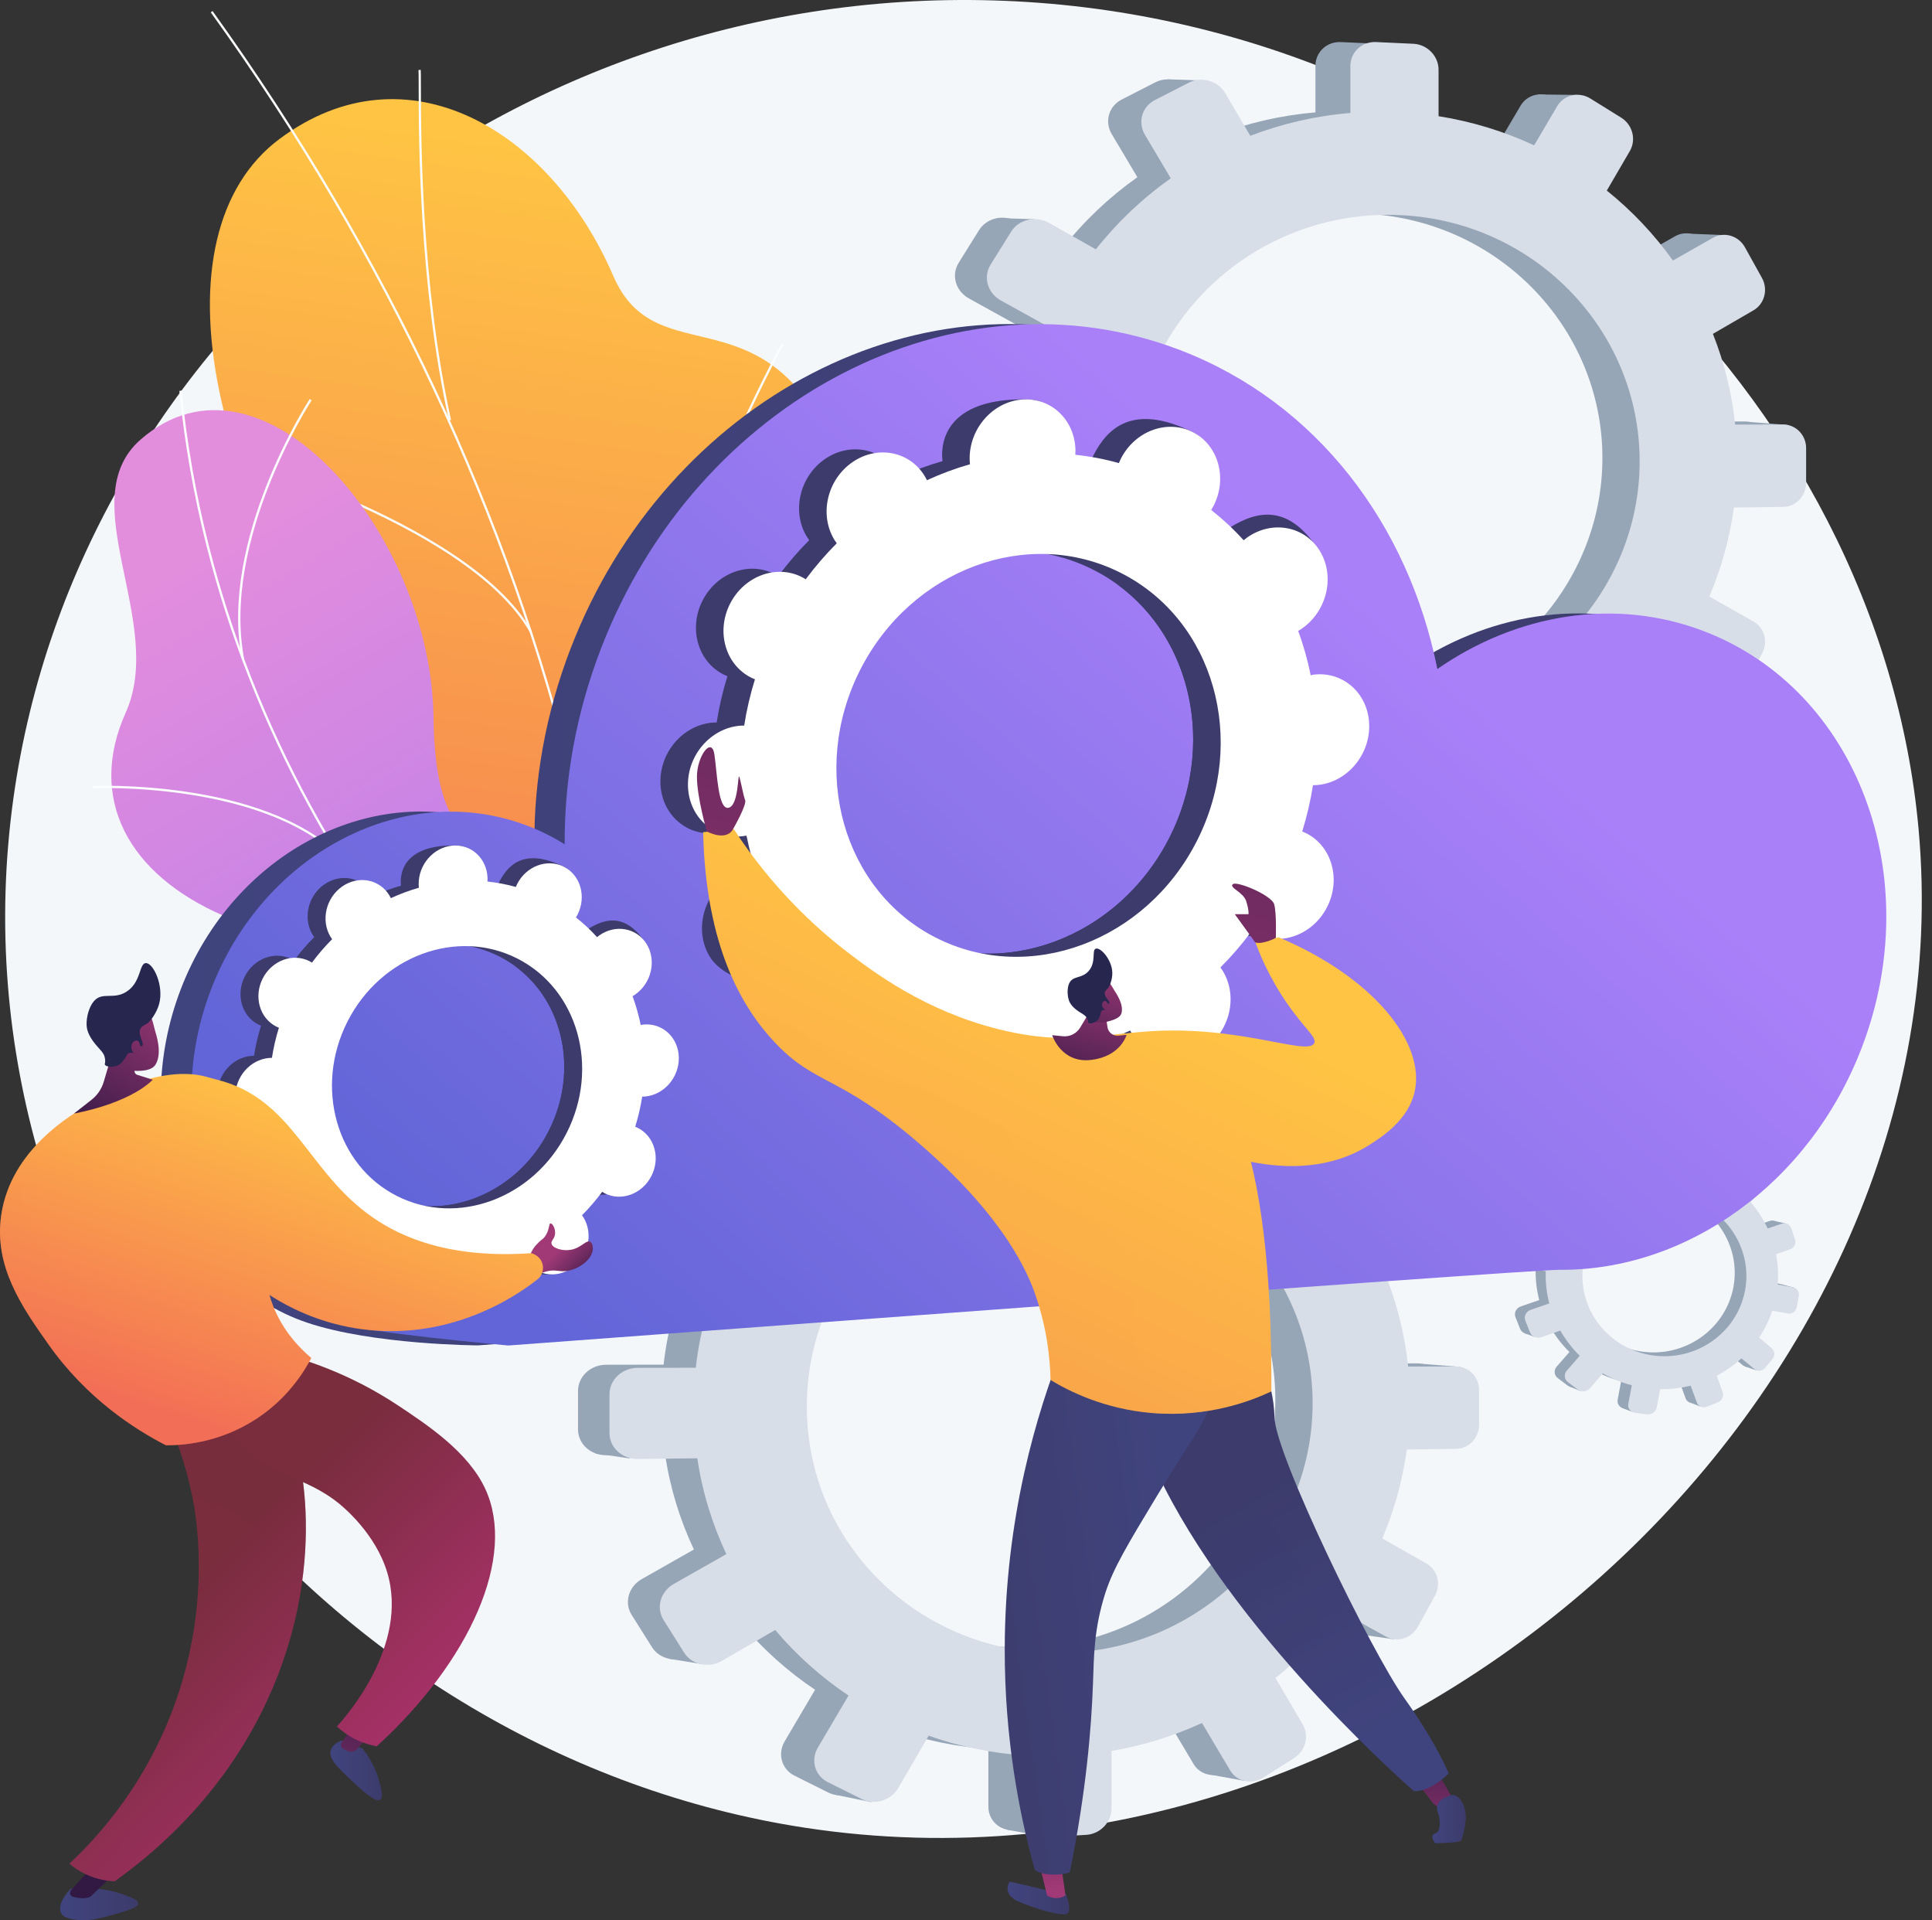 <svg width="161" height="160" viewBox="0 0 161 160" fill="none" xmlns="http://www.w3.org/2000/svg">
<rect x="0" y="0" width="161" height="160" fill="#333333" stroke="none"/>
<path d="M82.776 0.035C41.888 -1.156 6.471 28.102 1.12 66.492C-4.731 108.466 27.47 146.232 67.091 152.283C116.373 159.806 164.173 116.28 159.88 69.061C156.647 33.485 124.337 1.246 82.776 0.035Z" fill="#F4F7FA"/>
<path d="M41.639 95.575C40.881 97.372 39.469 99.87 37.964 102.745H70.027C65.13 93.691 58.724 84.365 63.714 66.687C66.056 58.391 73.297 43.354 68.179 34.768C62.346 24.985 54.439 30.72 51.1 22.975C45.883 10.87 33.89 3.661 23.278 11.589C12.804 19.413 16.454 41.932 35.01 64.46C46.491 82.127 45.596 86.189 41.639 95.575Z" fill="url(#paint0_linear_4874_8144)"/>
<path d="M54.54 100.889C54.168 96.732 53.61 92.83 53.015 88.697L52.818 87.319C52.409 85.346 52.061 83.391 51.724 81.501C50.962 77.232 50.243 73.198 48.894 69.001C48.843 68.753 48.807 68.508 48.768 68.249C48.629 67.327 48.485 66.373 47.818 65.538L47.8 65.502C42.348 43.062 32.174 21.37 17.563 1.03L17.715 0.922C32.336 21.275 42.518 42.981 47.978 65.439C48.667 66.31 48.819 67.325 48.953 68.222C48.991 68.478 49.028 68.719 49.076 68.954C50.426 73.152 51.147 77.192 51.909 81.468C52.247 83.358 52.595 85.311 53.003 87.287L53.201 88.669C53.795 92.803 54.354 96.709 54.725 100.871L54.54 100.889Z" fill="#FCFDFE"/>
<path d="M51.406 80.743C49.646 70.012 53.471 56.409 56.99 46.885C60.801 36.573 65.083 28.692 65.124 28.613L65.288 28.702C65.245 28.781 60.969 36.65 57.164 46.95C53.653 56.45 49.838 70.02 51.591 80.709L51.406 80.743Z" fill="#FCFDFE"/>
<path d="M37.407 35.025C34.905 23.742 34.893 11.321 34.889 7.239C34.889 6.459 34.887 5.942 34.87 5.845L35.053 5.811C35.073 5.92 35.075 6.329 35.075 7.239C35.079 11.315 35.093 23.722 37.589 34.986L37.407 35.025Z" fill="#FCFDFE"/>
<path d="M44.151 52.669C38.878 43.4 17.494 37.6 17.279 37.542L17.326 37.363C17.542 37.42 39.003 43.239 44.313 52.578L44.151 52.669Z" fill="#FCFDFE"/>
<path d="M36.127 59.786C36.299 74.517 43.404 69.663 49.956 71.117C57.517 82.056 58.23 92.207 46.941 100.972L34.362 99.09C29.694 98.873 24.218 97.447 24.528 91.233C24.878 84.203 26.54 79.74 18.606 76.288C10.672 72.837 7.265 66.537 10.476 59.373C13.857 51.834 5.926 41.67 11.722 36.619C21.821 27.815 35.948 44.446 36.127 59.786Z" fill="url(#paint1_linear_4874_8144)"/>
<path d="M39.249 86.146C33.997 80.4 29.447 74.016 25.725 67.169C21.971 60.264 19.11 52.979 17.22 45.521C16.136 41.243 15.371 36.885 14.947 32.567L15.136 32.549C15.561 36.858 16.323 41.206 17.405 45.473C19.291 52.918 22.147 60.187 25.893 67.079C29.607 73.911 34.149 80.283 39.39 86.018L39.249 86.146Z" fill="#FCFDFE"/>
<path d="M25.711 94.238L25.624 94.068C27.96 92.878 30.717 91.95 33.815 91.31C35.292 91.004 36.759 90.802 38.175 90.711L38.187 90.901C36.779 90.992 35.322 91.193 33.853 91.495C30.772 92.133 28.031 93.055 25.711 94.238Z" fill="#FCFDFE"/>
<path d="M28.175 71.373C21.681 65.09 7.852 65.664 7.713 65.672L7.704 65.483C7.844 65.477 21.752 64.896 28.306 71.237L28.175 71.373Z" fill="#FCFDFE"/>
<path d="M20.164 54.974C18.219 44.95 25.733 33.364 25.808 33.25L25.968 33.355C25.893 33.469 18.422 44.99 20.352 54.938L20.164 54.974Z" fill="#FCFDFE"/>
<path d="M118.141 113.593L114.176 113.599C113.903 110.978 113.273 108.464 112.335 106.103L115.688 104.158C116.604 103.626 116.918 102.428 116.389 101.478L114.979 98.944C114.448 97.989 113.267 97.637 112.341 98.162L109.03 100.042C107.489 97.882 105.649 95.935 103.566 94.26L105.471 90.988C106.018 90.05 105.694 88.814 104.744 88.226L102.209 86.654C101.251 86.059 100.021 86.34 99.464 87.284L97.555 90.522C95.102 89.379 92.452 88.555 89.656 88.113V84.272C89.656 83.139 88.724 82.179 87.57 82.126L84.484 81.986C83.317 81.932 82.367 82.817 82.367 83.962V87.845C79.486 88.085 76.708 88.733 74.095 89.734L72.035 86.225C71.429 85.195 70.085 84.794 69.03 85.335L66.208 86.782C65.14 87.329 64.775 88.619 65.393 89.655L67.527 93.245C65.191 94.896 63.102 96.875 61.333 99.116L57.472 96.932C56.378 96.312 54.972 96.634 54.336 97.653L52.638 100.372C51.998 101.397 52.377 102.728 53.485 103.342L57.48 105.554C56.372 108.105 55.624 110.84 55.298 113.699L50.505 113.707C49.216 113.709 48.167 114.687 48.167 115.891V119.092C48.167 120.297 49.216 121.259 50.505 121.243L55.424 121.182C55.839 123.974 56.66 126.634 57.825 129.1L53.483 131.565C52.375 132.192 51.996 133.529 52.636 134.546L54.334 137.242C54.97 138.251 56.376 138.553 57.47 137.917L61.862 135.37C63.617 137.445 65.657 139.27 67.922 140.786L65.391 145.081C64.772 146.128 65.14 147.412 66.206 147.945L69.028 149.353C70.082 149.88 71.427 149.459 72.034 148.421L74.545 144.106C77.025 144.981 79.65 145.536 82.365 145.727V150.535C82.365 151.681 83.315 152.552 84.482 152.483L87.569 152.299C88.722 152.23 89.654 151.256 89.654 150.123V145.366C92.29 144.915 94.798 144.126 97.132 143.053L99.462 146.973C100.019 147.909 101.249 148.174 102.207 147.566L104.742 145.956C105.69 145.354 106.014 144.114 105.469 143.184L103.208 139.331C105.232 137.73 107.035 135.875 108.567 133.826L112.339 135.913C113.265 136.426 114.446 136.057 114.977 135.093L116.387 132.54C116.915 131.582 116.603 130.388 115.686 129.87L112.039 127.807C113.026 125.488 113.717 123.022 114.067 120.451L118.139 120.4C119.189 120.386 120.037 119.499 120.037 118.419V115.544C120.038 114.466 119.189 113.591 118.141 113.593ZM86.032 137.26C74.296 137.696 64.476 128.587 64.476 116.902C64.476 105.218 74.296 95.984 86.032 96.271C97.369 96.547 106.279 105.66 106.279 116.636C106.281 127.611 97.369 136.839 86.032 137.26Z" fill="#97A6B7"/>
<path d="M72.902 85.186L70.076 85.087L69.103 87.621L72.902 85.186Z" fill="#97A6B7"/>
<path d="M100.911 86.355L104.168 86.387V88.79L100.911 86.355Z" fill="#97A6B7"/>
<path d="M113.322 97.942L116.571 98.075L115.759 99.893L113.322 97.942Z" fill="#97A6B7"/>
<path d="M118.421 113.626L121.699 113.886L120.629 115.478L118.421 113.626Z" fill="#97A6B7"/>
<path d="M112.967 136.125L116.148 136.579L116.537 133.983L112.967 136.125Z" fill="#97A6B7"/>
<path d="M100.791 147.848L103.648 148.367L103.875 146.256L100.791 147.848Z" fill="#97A6B7"/>
<path d="M86.506 152.912L83.941 152.456L86.149 149.178L86.506 152.912Z" fill="#97A6B7"/>
<path d="M72.61 150.152L69.622 149.536L71.929 146.743L72.61 150.152Z" fill="#97A6B7"/>
<path d="M55.825 96.645L58.941 96.744L57.707 99.017L55.825 96.645Z" fill="#97A6B7"/>
<path d="M49.622 121.094L52.48 121.517L52.253 119.179L49.622 121.094Z" fill="#97A6B7"/>
<path d="M55.76 138.205L58.552 138.659L58.779 136.809L55.76 138.205Z" fill="#97A6B7"/>
<path d="M121.344 113.851L117.345 113.857C117.07 111.217 116.435 108.681 115.489 106.3L118.869 104.339C119.794 103.804 120.109 102.595 119.576 101.637L118.156 99.082C117.621 98.118 116.431 97.765 115.497 98.294L112.157 100.19C110.603 98.012 108.749 96.049 106.648 94.361L108.569 91.063C109.12 90.117 108.794 88.871 107.837 88.279L105.281 86.693C104.316 86.093 103.076 86.377 102.515 87.329L100.59 90.593C98.117 89.442 95.444 88.61 92.626 88.164V84.292C92.626 83.15 91.686 82.181 90.522 82.127L87.41 81.985C86.234 81.932 85.276 82.824 85.276 83.978V87.891C82.371 88.134 79.569 88.786 76.936 89.797L74.859 86.258C74.249 85.218 72.892 84.815 71.828 85.362L68.983 86.821C67.906 87.372 67.537 88.671 68.159 89.718L70.311 93.338C67.956 95.002 65.851 96.997 64.065 99.256L60.171 97.054C59.068 96.43 57.652 96.754 57.01 97.781L55.298 100.522C54.652 101.556 55.035 102.897 56.153 103.515L60.181 105.745C59.063 108.318 58.309 111.075 57.981 113.958L53.149 113.965C51.848 113.967 50.791 114.953 50.791 116.167V119.394C50.791 120.608 51.85 121.578 53.149 121.562L58.11 121.501C58.528 124.317 59.356 126.997 60.531 129.485L56.153 131.969C55.037 132.603 54.652 133.949 55.298 134.974L57.01 137.692C57.652 138.71 59.068 139.013 60.171 138.373L64.601 135.806C66.37 137.899 68.428 139.737 70.712 141.268L68.159 145.598C67.537 146.655 67.906 147.948 68.983 148.483L71.828 149.903C72.892 150.434 74.247 150.012 74.859 148.963L77.391 144.615C79.891 145.498 82.537 146.056 85.276 146.25V151.098C85.276 152.253 86.234 153.132 87.41 153.061L90.522 152.875C91.686 152.806 92.626 151.823 92.626 150.681V145.887C95.284 145.432 97.811 144.637 100.165 143.556L102.515 147.508C103.076 148.452 104.316 148.718 105.281 148.104L107.837 146.483C108.792 145.877 109.12 144.627 108.569 143.687L106.289 139.802C108.33 138.187 110.147 136.319 111.693 134.252L115.497 136.357C116.431 136.874 117.619 136.503 118.156 135.531L119.576 132.956C120.109 131.991 119.794 130.788 118.869 130.265L115.19 128.183C116.186 125.847 116.883 123.359 117.236 120.768L121.342 120.717C122.4 120.703 123.255 119.811 123.255 118.721V115.822C123.259 114.73 122.402 113.849 121.344 113.851ZM88.97 137.709C77.138 138.148 67.237 128.967 67.237 117.186C67.237 105.407 77.138 96.098 88.97 96.387C100.4 96.665 109.385 105.853 109.385 116.918C109.387 127.982 100.402 137.285 88.97 137.709Z" fill="#D8DEE8"/>
<path d="M145.394 35.113L141.428 35.119C141.156 32.498 140.526 29.985 139.588 27.623L142.941 25.678C143.857 25.146 144.171 23.948 143.642 22.998L142.232 20.465C141.701 19.509 140.52 19.157 139.594 19.683L136.282 21.562C134.742 19.402 132.902 17.455 130.818 15.78L132.724 12.508C133.271 11.57 132.947 10.334 131.997 9.746L129.462 8.174C128.504 7.58 127.274 7.86 126.717 8.804L124.807 12.042C122.355 10.899 119.705 10.075 116.909 9.633V5.792C116.909 4.659 115.977 3.699 114.823 3.646L111.737 3.506C110.57 3.452 109.62 4.337 109.62 5.482V9.365C106.739 9.606 103.96 10.253 101.348 11.254L99.288 7.745C98.682 6.715 97.337 6.314 96.283 6.855L93.461 8.302C92.393 8.849 92.027 10.139 92.645 11.175L94.78 14.765C92.444 16.416 90.355 18.395 88.585 20.636L84.725 18.452C83.631 17.832 82.225 18.154 81.589 19.173L79.891 21.892C79.251 22.917 79.63 24.248 80.738 24.862L84.733 27.074C83.625 29.625 82.877 32.36 82.551 35.219L77.758 35.227C76.469 35.229 75.42 36.207 75.42 37.411V40.612C75.42 41.817 76.469 42.779 77.758 42.763L82.677 42.702C83.092 45.494 83.913 48.154 85.078 50.62L80.736 53.085C79.628 53.712 79.249 55.049 79.889 56.066L81.587 58.762C82.223 59.771 83.629 60.073 84.723 59.437L89.115 56.89C90.87 58.965 92.91 60.79 95.175 62.306L92.644 66.601C92.025 67.648 92.393 68.931 93.459 69.465L96.281 70.873C97.335 71.4 98.68 70.979 99.286 69.941L101.798 65.626C104.278 66.501 106.903 67.056 109.618 67.247V72.055C109.618 73.201 110.568 74.072 111.735 74.003L114.821 73.819C115.975 73.75 116.907 72.776 116.907 71.643V66.886C119.543 66.436 122.051 65.646 124.385 64.573L126.715 68.493C127.272 69.429 128.502 69.694 129.46 69.086L131.995 67.476C132.943 66.874 133.267 65.634 132.722 64.704L130.461 60.851C132.485 59.25 134.288 57.395 135.82 55.346L139.592 57.433C140.518 57.946 141.699 57.577 142.23 56.613L143.64 54.06C144.169 53.102 143.855 51.908 142.939 51.39L139.292 49.327C140.279 47.008 140.97 44.542 141.32 41.971L145.392 41.92C146.442 41.906 147.289 41.019 147.289 39.939V37.064C147.291 35.986 146.442 35.111 145.394 35.113ZM113.287 58.78C101.551 59.216 91.731 50.107 91.731 38.422C91.731 26.738 101.551 17.504 113.287 17.791C124.624 18.067 133.534 27.18 133.534 38.156C133.534 49.131 124.622 58.359 113.287 58.78Z" fill="#97A6B7"/>
<path d="M100.155 6.706L97.331 6.608L96.356 9.141L100.155 6.706Z" fill="#97A6B7"/>
<path d="M128.164 7.873L131.421 7.907V10.31L128.164 7.873Z" fill="#97A6B7"/>
<path d="M140.577 19.463L143.824 19.595L143.012 21.412L140.577 19.463Z" fill="#97A6B7"/>
<path d="M145.674 35.146L148.954 35.406L147.882 36.996L145.674 35.146Z" fill="#97A6B7"/>
<path d="M140.22 57.645L143.401 58.1L143.79 55.503L140.22 57.645Z" fill="#97A6B7"/>
<path d="M128.044 69.367L130.901 69.887L131.128 67.776L128.044 69.367Z" fill="#97A6B7"/>
<path d="M113.759 74.43L111.194 73.976L113.401 70.698L113.759 74.43Z" fill="#97A6B7"/>
<path d="M99.863 71.672L96.875 71.056L99.182 68.264L99.863 71.672Z" fill="#97A6B7"/>
<path d="M83.078 18.165L86.194 18.264L84.96 20.537L83.078 18.165Z" fill="#97A6B7"/>
<path d="M76.876 42.614L79.733 43.037L79.506 40.699L76.876 42.614Z" fill="#97A6B7"/>
<path d="M83.013 59.723L85.805 60.179L86.032 58.327L83.013 59.723Z" fill="#97A6B7"/>
<path d="M148.597 35.368L144.598 35.374C144.321 32.734 143.687 30.198 142.742 27.817L146.122 25.856C147.046 25.321 147.362 24.113 146.829 23.155L145.409 20.599C144.874 19.636 143.684 19.282 142.749 19.812L139.41 21.707C137.856 19.529 136.002 17.566 133.901 15.878L135.822 12.58C136.373 11.634 136.047 10.388 135.09 9.796L132.534 8.21C131.569 7.61 130.329 7.894 129.768 8.846L127.844 12.11C125.372 10.959 122.698 10.128 119.88 9.681V5.811C119.88 4.67 118.941 3.7 117.777 3.647L114.665 3.504C113.488 3.451 112.531 4.344 112.531 5.497V9.411C109.626 9.654 106.824 10.305 104.191 11.316L102.114 7.778C101.504 6.737 100.147 6.334 99.083 6.881L96.237 8.341C95.161 8.891 94.792 10.191 95.414 11.237L97.566 14.857C95.21 16.522 93.106 18.516 91.32 20.775L87.426 18.573C86.322 17.949 84.906 18.273 84.265 19.3L82.553 22.041C81.907 23.076 82.29 24.417 83.408 25.035L87.436 27.264C86.318 29.837 85.564 32.594 85.236 35.477L80.404 35.485C79.103 35.487 78.046 36.472 78.046 37.687V40.913C78.046 42.128 79.105 43.097 80.404 43.081L85.365 43.02C85.783 45.836 86.611 48.516 87.786 51.004L83.408 53.488C82.292 54.122 81.909 55.469 82.553 56.494L84.265 59.211C84.906 60.23 86.322 60.532 87.426 59.892L91.856 57.325C93.625 59.418 95.683 61.257 97.967 62.787L95.414 67.118C94.792 68.174 95.161 69.467 96.237 70.003L99.083 71.422C100.147 71.954 101.502 71.531 102.114 70.482L104.646 66.134C107.146 67.017 109.792 67.576 112.531 67.769V72.617C112.531 73.772 113.488 74.651 114.665 74.58L117.777 74.394C118.941 74.325 119.88 73.342 119.88 72.2V67.406C122.538 66.952 125.068 66.156 127.42 65.076L129.77 69.027C130.331 69.971 131.571 70.238 132.536 69.623L135.092 68.002C136.047 67.396 136.375 66.146 135.824 65.206L133.543 61.32C135.585 59.705 137.402 57.836 138.948 55.769L142.751 57.874C143.686 58.391 144.874 58.02 145.411 57.048L146.831 54.474C147.364 53.508 147.048 52.305 146.124 51.782L142.445 49.701C143.441 47.365 144.138 44.877 144.491 42.286L148.597 42.234C149.655 42.221 150.51 41.328 150.51 40.238V37.339C150.512 36.249 149.657 35.368 148.597 35.368ZM116.223 59.229C104.391 59.667 94.49 50.487 94.49 38.706C94.49 26.926 104.391 17.618 116.223 17.906C127.653 18.184 136.638 27.373 136.638 38.437C136.638 49.501 127.655 58.804 116.223 59.229Z" fill="#D8DEE8"/>
<path d="M148.409 106.985L147.145 106.75C147.214 105.899 147.165 105.062 147.007 104.252L148.192 103.833C148.516 103.719 148.687 103.356 148.575 103.022L148.277 102.131C148.164 101.796 147.811 101.612 147.483 101.724L146.316 102.125C145.955 101.345 145.485 100.615 144.922 99.957L145.723 99.029C145.955 98.762 145.925 98.35 145.658 98.105L144.945 97.453C144.675 97.206 144.268 97.222 144.033 97.491L143.231 98.409C142.519 97.897 141.723 97.477 140.86 97.169L141.089 95.947C141.156 95.585 140.917 95.224 140.554 95.139L139.578 94.91C139.209 94.823 138.853 95.048 138.786 95.413L138.553 96.65C137.621 96.553 136.697 96.594 135.806 96.756L135.36 95.514C135.23 95.149 134.825 94.941 134.456 95.05L133.47 95.342C133.097 95.453 132.904 95.842 133.038 96.209L133.504 97.481C132.661 97.868 131.877 98.371 131.18 98.98L130.08 98.053C129.768 97.791 129.302 97.809 129.037 98.095L128.334 98.859C128.07 99.147 128.111 99.594 128.427 99.856L129.566 100.8C129.061 101.547 128.66 102.372 128.384 103.265L126.857 102.98C126.446 102.903 126.053 103.152 125.982 103.535L125.791 104.554C125.72 104.937 125.996 105.307 126.407 105.38L127.977 105.654C127.941 106.568 128.044 107.465 128.269 108.32L126.739 108.845C126.348 108.98 126.148 109.382 126.29 109.744L126.67 110.703C126.812 111.063 127.24 111.243 127.627 111.106L129.179 110.557C129.614 111.323 130.155 112.026 130.787 112.645L129.724 113.861C129.466 114.157 129.505 114.588 129.813 114.821L130.629 115.437C130.933 115.668 131.387 115.615 131.642 115.32L132.7 114.096C133.437 114.523 134.241 114.856 135.094 115.079L134.805 116.612C134.736 116.977 134.987 117.311 135.364 117.358L136.357 117.485C136.729 117.532 137.084 117.277 137.151 116.916L137.436 115.401C138.303 115.415 139.148 115.314 139.955 115.111L140.463 116.499C140.583 116.831 140.96 116.989 141.302 116.853L142.207 116.491C142.544 116.357 142.722 115.98 142.603 115.652L142.114 114.289C142.854 113.9 143.539 113.419 144.15 112.856L145.226 113.746C145.49 113.966 145.887 113.918 146.114 113.644L146.717 112.915C146.942 112.643 146.914 112.242 146.654 112.023L145.615 111.148C146.069 110.468 146.436 109.724 146.701 108.926L148 109.153C148.336 109.213 148.658 108.98 148.723 108.636L148.895 107.72C148.962 107.376 148.745 107.046 148.409 106.985ZM136.768 112.603C133.004 112.04 130.421 108.553 131.121 104.831C131.82 101.108 135.498 98.757 139.219 99.548C142.813 100.315 145.105 103.751 144.45 107.246C143.794 110.741 140.404 113.146 136.768 112.603Z" fill="#97A6B7"/>
<path d="M135.7 95.231L134.805 95.032L134.345 95.78L135.7 95.231Z" fill="#97A6B7"/>
<path d="M144.55 97.279L145.587 97.484L145.443 98.249L144.55 97.279Z" fill="#97A6B7"/>
<path d="M147.811 101.712L148.838 101.947L148.47 102.478L147.811 101.712Z" fill="#97A6B7"/>
<path d="M148.498 107.012L149.527 107.291L149.09 107.733L148.498 107.012Z" fill="#97A6B7"/>
<path d="M145.415 113.853L146.401 114.187L146.681 113.383L145.415 113.853Z" fill="#97A6B7"/>
<path d="M140.836 116.857L141.715 117.194L141.914 116.535L140.836 116.857Z" fill="#97A6B7"/>
<path d="M135.982 117.616L135.194 117.318L136.093 116.406L135.982 117.616Z" fill="#97A6B7"/>
<path d="M131.723 115.907L130.809 115.531L131.709 114.779L131.723 115.907Z" fill="#97A6B7"/>
<path d="M129.576 97.862L130.562 98.079L130.034 98.729L129.576 97.862Z" fill="#97A6B7"/>
<path d="M126.138 105.276L127.023 105.583L127.09 104.824L126.138 105.276Z" fill="#97A6B7"/>
<path d="M127.07 111.092L127.931 111.404L128.115 110.83L127.07 111.092Z" fill="#97A6B7"/>
<path d="M149.414 107.257L148.14 107.02C148.212 106.163 148.16 105.318 148.002 104.503L149.197 104.08C149.523 103.965 149.696 103.598 149.584 103.262L149.284 102.364C149.171 102.024 148.814 101.841 148.484 101.953L147.307 102.358C146.942 101.572 146.47 100.836 145.901 100.172L146.711 99.236C146.944 98.968 146.914 98.551 146.644 98.306L145.925 97.648C145.652 97.4 145.242 97.415 145.005 97.686L144.197 98.61C143.478 98.095 142.676 97.67 141.806 97.36L142.037 96.128C142.106 95.764 141.863 95.399 141.496 95.312L140.512 95.081C140.141 94.994 139.782 95.222 139.712 95.589L139.477 96.835C138.537 96.738 137.605 96.779 136.707 96.943L136.257 95.692C136.124 95.324 135.718 95.115 135.344 95.224L134.351 95.518C133.976 95.628 133.78 96.021 133.915 96.391L134.385 97.672C133.536 98.061 132.746 98.571 132.041 99.185L130.933 98.251C130.619 97.986 130.149 98.004 129.882 98.292L129.173 99.062C128.907 99.353 128.948 99.803 129.266 100.067L130.415 101.017C129.906 101.77 129.501 102.603 129.225 103.501L127.684 103.215C127.27 103.138 126.875 103.389 126.802 103.776L126.608 104.805C126.535 105.192 126.814 105.563 127.23 105.636L128.814 105.913C128.778 106.835 128.883 107.737 129.108 108.6L127.566 109.129C127.173 109.264 126.97 109.67 127.114 110.036L127.497 111.003C127.641 111.367 128.073 111.548 128.463 111.41L130.026 110.857C130.465 111.629 131.01 112.338 131.646 112.962L130.573 114.188C130.313 114.487 130.352 114.921 130.662 115.156L131.484 115.778C131.792 116.011 132.248 115.958 132.505 115.66L133.571 114.425C134.316 114.856 135.123 115.192 135.984 115.417L135.694 116.961C135.625 117.328 135.878 117.666 136.257 117.713L137.26 117.84C137.635 117.887 137.992 117.63 138.062 117.267L138.348 115.741C139.223 115.754 140.074 115.654 140.889 115.448L141.401 116.846C141.523 117.18 141.902 117.34 142.246 117.202L143.156 116.839C143.498 116.702 143.676 116.323 143.557 115.991L143.063 114.617C143.81 114.224 144.501 113.738 145.117 113.172L146.203 114.07C146.47 114.291 146.871 114.244 147.1 113.965L147.706 113.231C147.933 112.954 147.905 112.553 147.641 112.33L146.594 111.448C147.05 110.762 147.422 110.012 147.688 109.208L148.999 109.437C149.337 109.497 149.663 109.264 149.728 108.916L149.902 107.994C149.973 107.652 149.752 107.32 149.414 107.257ZM137.676 112.921C133.881 112.354 131.276 108.837 131.981 105.085C132.686 101.333 136.397 98.962 140.147 99.759C143.77 100.531 146.083 103.995 145.421 107.52C144.762 111.045 141.343 113.47 137.676 112.921Z" fill="#D8DEE8"/>
<path d="M139.479 52.584C132.007 49.719 123.836 51.162 117.252 55.73C114.847 43.704 107.203 33.526 95.823 29.162C77.174 22.01 55.551 33.173 47.527 54.095C45.46 59.486 44.5 64.999 44.53 70.337C43.568 69.734 42.541 69.217 41.449 68.798C31.26 64.89 19.445 70.99 15.063 82.422C10.679 93.853 15.235 106.705 25.575 110.194C31.098 112.058 39.834 112.094 39.834 112.094C39.834 112.094 124.825 105.765 127.447 105.786C137.917 105.873 148.235 98.711 152.617 87.289C158.093 73.002 152.212 57.465 139.479 52.584Z" fill="url(#paint2_linear_4874_8144)"/>
<path d="M142.007 52.594C134.535 49.729 126.363 51.172 119.78 55.74C117.375 43.714 109.73 33.536 98.35 29.172C79.701 22.02 58.078 33.183 50.055 54.105C47.987 59.496 47.028 65.009 47.055 70.347C46.094 69.744 45.067 69.227 43.975 68.808C33.785 64.9 21.971 71 17.589 82.432C13.205 93.863 17.911 106.298 28.1 110.204C30.257 111.031 42.36 112.104 42.36 112.104C42.36 112.104 127.351 105.775 129.973 105.796C140.443 105.883 150.761 98.721 155.143 87.299C160.621 73.013 154.738 57.475 142.007 52.594Z" fill="url(#paint3_linear_4874_8144)"/>
<path d="M102.31 77.531C104.444 78.615 107.126 77.619 108.299 75.309C109.472 72.999 108.694 70.246 106.559 69.164C106.449 69.109 106.336 69.061 106.223 69.016C106.62 67.736 106.919 66.448 107.12 65.159C107.242 65.159 107.365 65.157 107.489 65.145C109.924 64.928 111.857 62.691 111.806 60.147C111.755 57.604 109.74 55.718 107.306 55.935C107.179 55.947 107.053 55.967 106.928 55.989C106.674 54.729 106.326 53.496 105.886 52.306C105.998 52.241 106.109 52.173 106.218 52.096C108.301 50.637 108.966 47.756 107.704 45.663C106.443 43.57 103.731 43.054 101.648 44.514C101.541 44.589 101.441 44.669 101.342 44.751C100.519 43.84 99.616 42.999 98.641 42.229C98.71 42.116 98.777 42.002 98.838 41.883C100.011 39.573 101.545 37.047 99.393 35.999C94.417 33.57 92.282 35.649 91.109 37.959C91.048 38.08 90.996 38.2 90.945 38.323C89.749 37.989 88.534 37.758 87.316 37.63C87.324 37.501 87.329 37.373 87.328 37.243C87.276 34.699 88.031 33.323 85.588 33.276C80.258 33.173 78.459 35.485 78.51 38.029C78.513 38.161 78.524 38.291 78.538 38.422C77.316 38.769 76.117 39.215 74.95 39.752C74.895 39.64 74.838 39.525 74.77 39.417C73.509 37.324 70.797 36.808 68.714 38.268C66.631 39.727 65.965 42.608 67.227 44.701C67.292 44.808 67.363 44.908 67.434 45.007C66.512 45.929 65.647 46.932 64.85 48.007C64.747 47.942 64.642 47.878 64.532 47.823C62.397 46.739 59.715 47.734 58.542 50.045C57.369 52.355 58.147 55.108 60.282 56.19C60.393 56.245 60.505 56.293 60.618 56.338C60.221 57.618 59.923 58.905 59.721 60.195C59.599 60.195 59.476 60.197 59.352 60.209C56.917 60.426 54.984 62.663 55.035 65.206C55.087 67.75 57.101 69.636 59.536 69.418C59.662 69.407 59.788 69.387 59.913 69.365C60.167 70.625 60.515 71.857 60.955 73.048C60.843 73.113 60.732 73.18 60.624 73.257C58.54 74.717 57.875 77.598 59.137 79.691C60.398 81.784 64.575 82.758 66.658 81.298C66.765 81.223 65.4 80.684 65.499 80.603C66.323 81.513 67.225 82.355 68.201 83.125C68.131 83.237 68.064 83.352 68.003 83.471C66.83 85.781 67.608 88.534 69.743 89.616C71.877 90.7 74.559 89.705 75.732 87.394C75.793 87.274 75.845 87.153 75.896 87.031C77.093 87.365 78.307 87.596 79.525 87.724C79.518 87.852 79.512 87.981 79.514 88.111C79.565 90.654 81.579 92.54 84.014 92.323C86.449 92.106 88.382 89.868 88.331 87.325C88.329 87.193 88.317 87.062 88.303 86.934C89.525 86.587 90.724 86.14 91.891 85.603C91.946 85.716 92.004 85.83 92.071 85.939C93.333 88.032 96.044 88.547 98.127 87.088C100.21 85.629 100.876 82.748 99.614 80.654C99.549 80.548 99.478 80.447 99.407 80.349C100.329 79.426 101.194 78.423 101.992 77.349C102.094 77.41 102.199 77.473 102.31 77.531ZM75.704 77.868C67.956 73.935 65.128 63.943 69.387 55.552C73.647 47.162 83.382 43.55 91.131 47.483C98.879 51.417 101.707 61.409 97.448 69.8C93.188 78.19 83.453 81.802 75.704 77.868Z" fill="url(#paint4_linear_4874_8144)"/>
<path d="M107.487 65.143C109.922 64.926 111.855 62.689 111.804 60.145C111.753 57.602 109.739 55.716 107.304 55.933C107.177 55.945 107.051 55.965 106.927 55.986C106.672 54.727 106.324 53.494 105.884 52.304C105.996 52.238 106.107 52.171 106.216 52.094C108.299 50.635 110.876 47.108 109.407 45.155C106.617 41.449 103.731 43.052 101.648 44.511C101.542 44.587 101.441 44.667 101.342 44.748C100.519 43.838 99.616 42.997 98.641 42.227C98.71 42.114 98.777 42 98.838 41.881C99.476 40.623 99.533 39.237 99.111 38.058C97.098 41.599 95.114 45.155 93.165 48.731C99.346 53.261 101.314 62.187 97.45 69.797C94.176 76.247 87.667 79.868 81.311 79.414C81.026 80.149 80.748 80.889 80.446 81.616C79.622 83.593 78.686 85.528 77.748 87.459C78.337 87.57 78.929 87.659 79.524 87.72C79.516 87.848 79.51 87.977 79.512 88.107C79.563 90.65 81.107 92.811 85.519 92.576C87.96 92.445 88.38 89.862 88.329 87.321C88.327 87.189 88.315 87.058 88.301 86.93C89.523 86.582 90.722 86.136 91.889 85.599C91.945 85.712 92.002 85.826 92.069 85.935C93.331 88.028 97.707 88.918 99.79 87.459C101.873 86 100.874 82.744 99.612 80.65C99.547 80.544 99.476 80.443 99.405 80.344C100.327 79.422 101.192 78.419 101.99 77.345C102.092 77.41 102.197 77.473 102.308 77.528C104.442 78.613 107.124 77.617 108.297 75.307C109.47 72.996 108.692 70.244 106.557 69.162C106.447 69.106 106.334 69.059 106.222 69.013C106.618 67.734 106.917 66.446 107.118 65.157C107.239 65.157 107.363 65.155 107.487 65.143Z" fill="url(#paint5_linear_4874_8144)"/>
<path d="M104.604 77.791C106.739 78.875 109.421 77.88 110.594 75.569C111.767 73.259 110.988 70.506 108.854 69.424C108.743 69.369 108.631 69.321 108.518 69.276C108.915 67.996 109.213 66.709 109.415 65.419C109.537 65.419 109.66 65.417 109.784 65.406C112.219 65.188 114.152 62.951 114.101 60.408C114.049 57.864 112.035 55.978 109.6 56.196C109.474 56.207 109.348 56.227 109.223 56.249C108.968 54.989 108.621 53.757 108.18 52.566C108.293 52.501 108.404 52.434 108.512 52.357C110.596 50.897 111.261 48.016 109.999 45.923C108.737 43.83 106.026 43.315 103.943 44.774C103.836 44.849 103.735 44.93 103.637 45.011C102.813 44.1 101.911 43.259 100.935 42.489C101.004 42.377 101.072 42.262 101.133 42.144C102.306 39.833 101.528 37.08 99.393 35.998C97.258 34.914 94.577 35.909 93.404 38.22C93.343 38.34 93.291 38.461 93.24 38.583C92.043 38.249 90.829 38.018 89.61 37.89C89.618 37.762 89.624 37.633 89.622 37.503C89.571 34.96 87.557 33.074 85.122 33.291C82.687 33.508 80.754 35.745 80.805 38.289C80.807 38.421 80.819 38.552 80.833 38.68C79.611 39.028 78.412 39.474 77.245 40.011C77.189 39.898 77.132 39.784 77.065 39.675C75.803 37.582 73.092 37.067 71.009 38.526C68.925 39.985 68.26 42.866 69.522 44.959C69.587 45.066 69.658 45.167 69.729 45.266C68.807 46.188 67.942 47.191 67.144 48.265C67.041 48.2 66.937 48.137 66.826 48.081C64.692 46.997 62.01 47.993 60.837 50.303C59.664 52.613 60.442 55.366 62.577 56.448C62.687 56.504 62.8 56.551 62.912 56.596C62.516 57.876 62.217 59.163 62.016 60.453C61.894 60.453 61.771 60.455 61.647 60.467C59.212 60.684 57.279 62.921 57.33 65.465C57.381 68.008 59.395 69.894 61.83 69.677C61.957 69.665 62.083 69.645 62.207 69.624C62.462 70.883 62.81 72.116 63.25 73.306C63.138 73.371 63.027 73.439 62.918 73.516C60.835 74.975 60.169 77.856 61.431 79.949C62.693 82.042 65.404 82.558 67.488 81.099C67.594 81.023 67.695 80.942 67.794 80.862C68.617 81.772 69.52 82.613 70.495 83.383C70.426 83.496 70.359 83.61 70.298 83.729C69.125 86.039 69.903 88.792 72.037 89.874C74.172 90.958 76.854 89.963 78.027 87.653C78.088 87.532 78.139 87.412 78.191 87.289C79.387 87.623 80.602 87.854 81.82 87.982C81.812 88.111 81.806 88.239 81.808 88.369C81.86 90.913 83.874 92.799 86.309 92.581C88.743 92.364 90.677 90.127 90.625 87.583C90.623 87.451 90.612 87.321 90.598 87.192C91.82 86.845 93.019 86.399 94.186 85.862C94.241 85.974 94.298 86.089 94.365 86.197C95.627 88.29 98.339 88.806 100.422 87.347C102.505 85.887 103.171 83.006 101.909 80.913C101.844 80.806 101.773 80.706 101.701 80.607C102.624 79.685 103.489 78.681 104.286 77.607C104.389 77.67 104.494 77.736 104.604 77.791ZM77.999 78.129C70.25 74.195 67.423 64.203 71.682 55.812C75.942 47.422 85.677 43.81 93.425 47.744C101.174 51.677 104.002 61.669 99.743 70.06C95.483 78.45 85.748 82.062 77.999 78.129Z" fill="white"/>
<path d="M48.896 99.252C50.286 99.957 52.032 99.309 52.794 97.805C53.558 96.3 53.051 94.509 51.66 93.804C51.589 93.766 51.514 93.737 51.441 93.707C51.7 92.874 51.894 92.036 52.024 91.197C52.103 91.197 52.184 91.195 52.265 91.189C53.85 91.047 55.108 89.592 55.075 87.935C55.041 86.28 53.73 85.052 52.144 85.192C52.061 85.2 51.98 85.212 51.899 85.228C51.733 84.408 51.506 83.606 51.22 82.83C51.293 82.787 51.366 82.743 51.437 82.694C52.794 81.744 53.226 79.868 52.405 78.506C51.584 77.143 49.818 76.808 48.462 77.757C48.392 77.807 48.327 77.858 48.262 77.911C47.727 77.319 47.138 76.77 46.502 76.27C46.548 76.197 46.591 76.122 46.631 76.045C47.395 74.541 48.392 72.898 46.992 72.214C43.754 70.633 42.364 71.987 41.599 73.492C41.56 73.569 41.526 73.65 41.493 73.729C40.713 73.512 39.923 73.362 39.129 73.279C39.135 73.196 39.137 73.111 39.137 73.026C39.103 71.371 39.595 70.475 38.003 70.443C34.534 70.376 33.363 71.883 33.396 73.537C33.398 73.624 33.406 73.709 33.414 73.792C32.618 74.019 31.838 74.309 31.078 74.659C31.043 74.586 31.005 74.511 30.962 74.44C30.14 73.077 28.375 72.742 27.018 73.692C25.662 74.641 25.229 76.517 26.051 77.88C26.092 77.949 26.139 78.014 26.185 78.079C25.584 78.68 25.022 79.331 24.502 80.032C24.435 79.991 24.366 79.949 24.295 79.912C22.905 79.207 21.159 79.855 20.397 81.359C19.633 82.864 20.14 84.655 21.53 85.36C21.602 85.397 21.677 85.427 21.75 85.457C21.491 86.29 21.297 87.127 21.167 87.967C21.088 87.967 21.007 87.969 20.926 87.975C19.34 88.117 18.083 89.572 18.116 91.229C18.15 92.884 19.461 94.112 21.047 93.97C21.13 93.962 21.211 93.95 21.291 93.934C21.457 94.754 21.684 95.555 21.971 96.331C21.898 96.375 21.825 96.418 21.754 96.468C20.397 97.418 19.965 99.293 20.786 100.656C21.608 102.019 24.327 102.652 25.683 101.703C25.752 101.653 24.864 101.304 24.929 101.25C25.464 101.843 26.052 102.392 26.688 102.891C26.643 102.964 26.599 103.039 26.56 103.117C25.796 104.621 26.303 106.412 27.694 107.117C29.084 107.822 30.829 107.175 31.592 105.67C31.631 105.593 31.665 105.512 31.698 105.433C32.478 105.65 33.268 105.8 34.062 105.883C34.056 105.966 34.054 106.051 34.054 106.136C34.088 107.791 35.399 109.019 36.984 108.877C38.57 108.735 39.828 107.279 39.794 105.622C39.792 105.536 39.785 105.451 39.777 105.368C40.572 105.141 41.352 104.85 42.113 104.501C42.148 104.574 42.186 104.649 42.229 104.72C43.051 106.083 44.816 106.418 46.173 105.468C47.529 104.519 47.962 102.643 47.14 101.28C47.099 101.211 47.051 101.146 47.006 101.081C47.606 100.48 48.169 99.829 48.689 99.128C48.756 99.175 48.823 99.216 48.896 99.252ZM31.574 99.473C26.528 96.912 24.688 90.407 27.46 84.945C30.233 79.483 36.572 77.131 41.615 79.693C46.66 82.254 48.501 88.758 45.728 94.221C42.958 99.683 36.619 102.034 31.574 99.473Z" fill="url(#paint6_linear_4874_8144)"/>
<path d="M52.267 91.189C53.852 91.047 55.11 89.591 55.077 87.934C55.043 86.28 53.732 85.051 52.146 85.192C52.063 85.2 51.982 85.211 51.901 85.227C51.736 84.406 51.508 83.606 51.222 82.83C51.295 82.786 51.368 82.743 51.439 82.694C52.796 81.744 54.472 79.447 53.517 78.175C51.7 75.762 49.822 76.807 48.465 77.757C48.396 77.806 48.331 77.858 48.266 77.911C47.731 77.319 47.142 76.769 46.507 76.27C46.552 76.197 46.595 76.122 46.635 76.045C47.051 75.225 47.087 74.323 46.813 73.557C45.503 75.863 44.21 78.177 42.942 80.506C46.967 83.454 48.248 89.265 45.732 94.22C43.602 98.418 39.364 100.776 35.225 100.48C35.041 100.958 34.86 101.439 34.662 101.913C34.125 103.199 33.517 104.459 32.907 105.719C33.29 105.792 33.675 105.847 34.062 105.888C34.056 105.971 34.054 106.056 34.054 106.141C34.088 107.796 35.093 109.204 37.966 109.052C39.556 108.967 39.828 107.287 39.794 105.63C39.792 105.543 39.785 105.458 39.777 105.375C40.572 105.148 41.352 104.858 42.113 104.508C42.148 104.581 42.186 104.656 42.229 104.727C43.051 106.09 45.9 106.67 47.257 105.719C48.614 104.769 47.962 102.648 47.14 101.285C47.099 101.216 47.051 101.151 47.006 101.086C47.606 100.486 48.169 99.834 48.689 99.133C48.756 99.174 48.825 99.216 48.896 99.253C50.286 99.958 52.032 99.311 52.794 97.806C53.558 96.301 53.051 94.51 51.66 93.805C51.589 93.768 51.514 93.738 51.441 93.709C51.7 92.875 51.894 92.038 52.024 91.199C52.105 91.197 52.184 91.195 52.267 91.189Z" fill="url(#paint7_linear_4874_8144)"/>
<path d="M50.389 99.421C51.779 100.126 53.525 99.479 54.287 97.974C55.051 96.469 54.544 94.678 53.153 93.973C53.082 93.938 53.007 93.906 52.934 93.876C53.193 93.043 53.386 92.206 53.517 91.367C53.596 91.367 53.676 91.365 53.758 91.359C55.343 91.217 56.601 89.761 56.568 88.105C56.534 86.45 55.223 85.221 53.637 85.362C53.554 85.37 53.473 85.381 53.392 85.397C53.226 84.578 52.999 83.776 52.713 83C52.786 82.956 52.859 82.913 52.93 82.864C54.287 81.914 54.719 80.038 53.898 78.675C53.076 77.313 51.311 76.977 49.954 77.927C49.885 77.976 49.82 78.028 49.755 78.081C49.22 77.488 48.631 76.939 47.995 76.44C48.041 76.367 48.084 76.292 48.124 76.215C48.888 74.71 48.38 72.919 46.99 72.214C45.6 71.509 43.854 72.157 43.092 73.662C43.053 73.739 43.019 73.82 42.986 73.898C42.206 73.681 41.416 73.531 40.622 73.448C40.628 73.365 40.63 73.28 40.63 73.195C40.596 71.541 39.285 70.312 37.699 70.455C36.114 70.597 34.856 72.052 34.889 73.709C34.891 73.796 34.899 73.881 34.907 73.964C34.111 74.191 33.331 74.481 32.571 74.831C32.535 74.757 32.498 74.682 32.454 74.611C31.633 73.249 29.868 72.913 28.511 73.863C27.154 74.813 26.722 76.689 27.543 78.051C27.585 78.12 27.632 78.186 27.678 78.251C27.077 78.851 26.515 79.503 25.995 80.204C25.928 80.162 25.859 80.121 25.788 80.083C24.398 79.378 22.652 80.026 21.89 81.531C21.126 83.035 21.633 84.826 23.023 85.531C23.094 85.569 23.169 85.599 23.242 85.628C22.984 86.462 22.79 87.299 22.66 88.138C22.581 88.138 22.5 88.14 22.419 88.146C20.833 88.288 19.575 89.743 19.609 91.4C19.643 93.055 20.954 94.283 22.539 94.141C22.622 94.133 22.703 94.121 22.784 94.106C22.95 94.925 23.177 95.727 23.464 96.503C23.391 96.546 23.317 96.59 23.246 96.639C21.89 97.589 21.457 99.465 22.279 100.827C23.1 102.19 24.866 102.526 26.222 101.576C26.291 101.526 26.357 101.475 26.422 101.422C26.957 102.014 27.545 102.563 28.181 103.063C28.136 103.136 28.092 103.211 28.053 103.288C27.289 104.793 27.796 106.584 29.186 107.289C30.576 107.994 32.322 107.346 33.084 105.841C33.124 105.764 33.157 105.683 33.191 105.604C33.971 105.821 34.761 105.972 35.555 106.054C35.549 106.137 35.547 106.222 35.547 106.307C35.58 107.962 36.892 109.19 38.477 109.048C40.063 108.906 41.321 107.451 41.287 105.794C41.285 105.707 41.277 105.622 41.27 105.539C42.065 105.312 42.845 105.022 43.606 104.672C43.641 104.745 43.679 104.82 43.722 104.891C44.544 106.254 46.309 106.59 47.666 105.64C49.022 104.69 49.455 102.814 48.633 101.451C48.592 101.382 48.544 101.317 48.499 101.252C49.099 100.652 49.662 100 50.181 99.299C50.248 99.344 50.318 99.386 50.389 99.421ZM33.069 99.643C28.023 97.081 26.183 90.577 28.955 85.115C31.728 79.653 38.066 77.301 43.11 79.862C48.155 82.423 49.996 88.928 47.223 94.39C44.451 99.852 38.114 102.204 33.069 99.643Z" fill="white"/>
<path d="M88.84 157.824L86.79 157.386C86.79 157.386 84.294 156.779 84.17 156.789C84.046 156.799 83.524 157.842 84.838 158.412C86.151 158.985 88.244 159.631 88.838 159.477C89.435 159.325 88.84 157.824 88.84 157.824Z" fill="url(#paint8_linear_4874_8144)"/>
<path d="M86.472 154.702L87.254 157.926C87.254 157.926 87.948 158.42 88.793 157.926L88.327 154.715L86.472 154.702Z" fill="url(#paint9_linear_4874_8144)"/>
<path d="M119.843 147.762L121.393 150.42L121.162 150.539C120.536 150.861 119.768 150.691 119.338 150.132L117.831 148.179L119.843 147.762Z" fill="url(#paint10_linear_4874_8144)"/>
<path d="M104.683 112.479C104.683 112.479 106.139 114.99 106.206 118.087C106.275 121.183 114.233 137.561 117.037 141.499C119.841 145.436 120.718 147.762 120.718 147.762C120.718 147.762 119.215 149.307 117.831 149.232C117.831 149.232 103.751 137.089 97.033 123.922L91.787 112.479H104.683Z" fill="url(#paint11_linear_4874_8144)"/>
<g opacity="0.3">
<path opacity="0.3" d="M111.004 138.458C109.213 135.887 110.495 135.251 108.779 131.374C106.526 126.286 103.666 125.908 102.572 122.2C102.065 120.482 102.397 116.44 104.14 112.48H91.788L97.035 123.924C103.753 137.091 117.833 149.234 117.833 149.234C118.279 149.257 118.735 149.113 119.152 148.908C118.686 148.031 118.585 146.483 117.75 144.8C116.014 141.299 113.378 141.862 111.004 138.458Z" fill="url(#paint12_linear_4874_8144)"/>
</g>
<path d="M88.562 112.255C86.391 117.745 83.749 126.461 83.728 137.368C83.714 144.836 84.934 151.125 86.228 155.786C86.867 156.329 88.66 156.242 89.152 155.989C90.513 149.293 90.945 144.018 91.079 140.343C91.164 137.986 91.149 135.697 92.132 132.662C92.782 130.661 93.99 128.643 96.382 124.688C99.634 119.307 100.453 118.689 101.156 116.08C101.524 114.72 102.284 111.24 102.284 111.24L88.562 112.255Z" fill="url(#paint13_linear_4874_8144)"/>
<path d="M89.922 87.64C90.288 86.471 92.559 86.224 94.812 86.003C102.953 85.201 108.97 88.069 109.519 86.913C109.717 86.495 109.016 85.944 107.9 84.485C106.16 82.21 105.179 80.034 104.614 78.511C105.26 78.373 105.906 78.233 106.553 78.094C114.478 81.436 118.8 86.9 117.886 90.962C117.357 93.311 115.187 94.704 114.158 95.363C107.795 99.443 99.539 95.424 97.365 94.366C94.004 92.729 89.336 89.518 89.922 87.64Z" fill="url(#paint14_linear_4874_8144)"/>
<path d="M58.594 69.335C59.445 69.25 60.298 69.163 61.149 69.078C64.419 74.086 68.041 77.343 70.543 79.27C72.843 81.041 77.085 84.209 83.165 85.741C90.85 87.678 93.775 85.05 97.556 86.55C101.891 88.27 106.075 94.907 105.943 115.926C104.32 116.69 100.706 118.124 96.002 117.729C91.996 117.393 89.053 115.889 87.549 114.978C87.511 113.296 87.28 110.723 86.263 107.818C85.726 106.282 83.858 101.481 76.479 95.166C69.847 89.493 67.958 90.46 64.541 86.821C61.836 83.938 58.819 78.853 58.594 69.335Z" fill="url(#paint15_linear_4874_8144)"/>
<path d="M61.105 69.051C61.105 69.051 62.249 67.052 62.095 66.665C61.939 66.278 61.741 65.098 61.607 64.718C61.475 64.339 61.571 67.132 60.705 67.303C59.838 67.475 59.761 64.406 59.535 62.866C59.312 61.326 58.078 63 58.078 64.718C58.078 66.434 58.902 69.272 58.902 69.272C58.902 69.272 60.521 70.165 61.105 69.051Z" fill="url(#paint16_linear_4874_8144)"/>
<path d="M104.602 78.518L102.9 76.168H104.041C104.041 76.168 104.093 75.854 103.852 75.09C103.611 74.325 102.41 73.968 102.732 73.67C103.054 73.372 105.967 74.584 106.18 75.338C106.393 76.093 106.318 78.148 106.318 78.148C106.318 78.148 105.195 78.727 104.602 78.518Z" fill="url(#paint17_linear_4874_8144)"/>
<path d="M90.017 85.611L90.7 84.471L92.102 84.299L92.29 85.577C92.355 86.019 92.758 86.333 93.202 86.288L93.884 86.219C93.884 86.219 93.404 88.026 90.912 88.312C88.418 88.598 87.683 86.25 87.683 86.25L88.572 86.337C89.154 86.397 89.715 86.112 90.017 85.611Z" fill="url(#paint18_linear_4874_8144)"/>
<path d="M92.138 85.162C92.266 85.091 93.317 84.965 93.461 84.4C93.656 83.634 92.969 82.702 92.882 82.552C92.523 81.924 92.432 81.839 92.266 81.732L92.035 81.596C92.035 81.596 92.021 81.59 92.007 81.586C91.859 81.537 91.36 81.533 91.259 81.556C90.937 81.633 90.621 82.958 90.763 84.82C90.752 84.892 90.74 84.965 90.73 85.036C90.698 85.225 92.146 85.227 92.138 85.162Z" fill="url(#paint19_linear_4874_8144)"/>
<path d="M92.693 81.051C92.705 81.628 92.446 82.252 92.31 82.354C92.292 82.368 92.193 82.449 92.106 82.587C92.094 82.605 92.085 82.629 92.075 82.657C91.956 83.024 92.545 83.439 92.436 83.604C92.357 83.725 91.96 83.575 91.917 83.677C91.875 83.774 92.207 83.966 92.16 84.082C92.124 84.169 91.921 84.094 91.796 84.23C91.735 84.297 91.755 84.351 91.692 84.554C91.656 84.669 91.607 84.797 91.567 84.866C91.376 85.21 90.813 85.346 90.7 85.214C90.669 85.176 90.694 85.145 90.661 85.018C90.661 85.018 90.629 84.902 90.544 84.767C90.424 84.576 90.138 84.444 89.847 84.244C89.312 83.877 89.16 83.555 89.115 83.448C89.099 83.409 89.089 83.381 89.081 83.359C88.935 82.937 88.919 82.311 89.103 81.922C89.409 81.27 90.139 81.561 90.716 80.909C91.382 80.157 90.953 79.159 91.32 79.041C91.727 78.909 92.673 79.983 92.693 81.051Z" fill="#26264F"/>
<path d="M92.225 83.472C92.079 83.28 91.834 83.47 91.838 83.721C91.842 83.972 92.093 84.228 92.328 84.173C92.564 84.118 92.422 83.729 92.225 83.472Z" fill="url(#paint20_linear_4874_8144)"/>
<path opacity="0.3" d="M96.093 115.249C93.1 112.725 96.291 105.97 91.911 102.026C90.049 100.35 88.858 101.017 86.581 98.788C83.73 95.996 84.581 93.952 82.332 91.906C79.656 89.473 77.44 91.444 72.482 89.611C68.108 87.996 65.474 84.854 62.903 81.786C61.903 80.593 60.695 78.984 59.512 76.944C60.655 81.78 62.673 84.827 64.545 86.821C67.962 90.46 69.853 89.493 76.483 95.166C83.862 101.481 85.73 106.282 86.267 107.818C87.284 110.725 87.513 113.296 87.553 114.978C89.057 115.889 92 117.393 96.006 117.729C100.71 118.122 104.324 116.69 105.947 115.926C105.951 115.308 105.951 114.704 105.947 114.108C100.062 116.783 97.404 116.355 96.093 115.249Z" fill="url(#paint21_linear_4874_8144)"/>
<path d="M120.688 149.656C120.688 149.656 121.389 149.172 121.93 150.331C122.469 151.49 121.843 153.031 121.798 153.299C121.753 153.57 119.612 153.57 119.612 153.57C119.612 153.57 119.045 152.94 119.612 152.76C120.179 152.58 119.956 151.275 119.821 151.005C119.687 150.734 119.655 149.966 120.688 149.656Z" fill="url(#paint22_linear_4874_8144)"/>
<path d="M5.895 157.365C5.14 158.127 4.834 158.945 5.109 159.423C5.298 159.755 5.717 159.84 6.177 159.928C6.902 160.067 7.658 160.029 9.21 159.591C10.66 159.182 11.513 158.941 11.515 158.592C11.515 158.266 10.77 158.013 10.115 157.79C9.189 157.476 8.377 157.387 7.82 157.363C7.178 157.365 6.537 157.365 5.895 157.365Z" fill="url(#paint23_linear_4874_8144)"/>
<path d="M28.448 145.011C28.108 145.158 27.672 145.418 27.555 145.845C27.372 146.52 28.094 147.217 29.248 148.305C30.114 149.121 31.284 150.223 31.69 149.946C31.939 149.776 31.793 149.164 31.655 148.594C31.489 147.908 31.124 146.846 30.221 145.683C30.223 145.683 30.223 145.683 28.448 145.011Z" fill="url(#paint24_linear_4874_8144)"/>
<path d="M7.552 155.687L5.926 157.488C5.761 157.674 5.843 157.97 6.082 158.037C6.438 158.136 6.934 158.217 7.39 158.088C7.49 158.061 7.577 157.999 7.652 157.926L9.274 156.343L7.552 155.687Z" fill="url(#paint25_linear_4874_8144)"/>
<path d="M29.348 143.924L28.471 145.186C28.347 145.365 28.406 145.61 28.598 145.715C28.724 145.784 28.874 145.857 29.03 145.914C29.285 146.007 29.57 145.938 29.749 145.735L30.699 144.664L29.348 143.924Z" fill="url(#paint26_linear_4874_8144)"/>
<path d="M13.62 117.49C14.453 119.23 15.456 121.74 16.064 124.882C16.321 126.203 17.518 132.853 14.943 140.869C12.546 148.327 8.132 153.076 5.784 155.278C6.116 155.559 6.578 155.89 7.172 156.167C8.126 156.611 8.999 156.72 9.558 156.741C16.73 151.621 20.209 145.821 21.787 142.664C27.115 132.012 25.778 121.556 23.45 117.135C22.686 115.683 21.821 114.896 20.843 114.546C17.703 113.422 14.062 117.038 13.62 117.49Z" fill="url(#paint27_linear_4874_8144)"/>
<path opacity="0.3" d="M23.45 117.133C22.686 115.681 21.821 114.893 20.843 114.544C17.703 113.42 14.062 117.038 13.62 117.488C14.441 119.204 15.427 121.67 16.037 124.749C18.231 125.264 21.295 126.489 22.788 129.38C25.203 134.058 21.732 139.664 21.011 140.827C19.425 143.388 18.464 143.147 16.122 146.828C14.352 149.608 14.216 150.819 12.676 152.162C10.865 153.742 8.604 154.206 6.777 154.306C6.42 154.67 6.086 154.993 5.786 155.274C6.118 155.554 6.58 155.886 7.174 156.163C8.128 156.607 9.001 156.715 9.56 156.737C16.732 151.617 20.211 145.817 21.789 142.659C27.115 132.01 25.778 121.554 23.45 117.133Z" fill="url(#paint28_linear_4874_8144)"/>
<path d="M17.676 117.101C18.061 117.885 18.732 119.054 19.842 120.213C22.658 123.15 25.29 122.871 28.272 125.29C28.639 125.588 31.282 127.778 32.257 130.975C34.135 137.127 28.677 143.195 28.073 143.846C28.424 144.172 28.953 144.591 29.676 144.942C30.342 145.264 30.95 145.418 31.398 145.497C39.222 138.347 43.047 129.684 40.442 124.054C39.022 120.983 35.66 118.75 33.175 117.101C29.115 114.406 25.239 113.181 22.717 112.583C21.039 114.088 19.356 115.594 17.676 117.101Z" fill="url(#paint29_linear_4874_8144)"/>
<path d="M22.344 100.782C22.462 104.242 21.659 106.037 22.782 108.859C23.59 110.887 24.927 112.283 25.942 113.148C25.363 114.255 24.019 116.469 21.392 118.197C18.219 120.284 15.061 120.424 13.823 120.415C11.197 119.064 7.216 116.518 4.019 111.985C1.853 108.912 -0.527 105.537 0.103 101.236C0.903 95.772 5.966 92.852 7.401 92.024C8.347 91.479 14.872 87.717 18.861 90.482C22.068 92.707 22.255 98.193 22.344 100.782Z" fill="url(#paint30_linear_4874_8144)"/>
<path d="M44.155 104.708C44.259 104.149 44.658 103.744 44.887 103.513C45.152 103.247 45.207 103.288 45.379 103.069C45.813 102.518 45.709 101.949 45.877 101.929C46.023 101.914 46.277 102.322 46.26 102.747C46.24 103.221 45.894 103.361 45.959 103.624C46.05 103.993 46.872 104.262 47.599 104.123C48.442 103.963 48.852 103.284 49.182 103.456C49.421 103.58 49.405 104.028 49.405 104.068C49.368 104.907 48.248 105.786 47.154 105.902C46.524 105.968 46.289 105.741 45.543 105.93C45.047 106.057 44.875 106.226 44.627 106.124C44.22 105.958 44.054 105.243 44.155 104.708Z" fill="url(#paint31_linear_4874_8144)"/>
<path d="M44.273 104.412C37.535 104.878 33.511 103.126 31.084 101.448C25.581 97.642 24.5 91.592 18.118 89.963C16.955 89.666 14.927 89.149 13.821 90.186C11.523 92.338 14.234 100.229 19.007 105.079C20.061 106.149 23.861 109.895 30.128 110.743C38.163 111.827 43.928 107.293 44.923 106.483C45.239 106.128 45.334 105.632 45.17 105.196C44.943 104.581 44.325 104.423 44.273 104.412Z" fill="url(#paint32_linear_4874_8144)"/>
<path opacity="0.3" d="M10.932 115.008C9.035 113.211 9.933 112.097 7.599 108.487C5.219 104.81 3.509 104.743 2.413 102.263C1.847 100.981 1.497 99.139 2.121 96.493C1.159 97.788 0.377 99.358 0.103 101.234C-0.527 105.535 1.853 108.91 4.019 111.982C7.216 116.516 11.197 119.062 13.823 120.412C15.061 120.422 18.219 120.284 21.392 118.195C22.569 117.421 23.487 116.548 24.196 115.723C23.227 116.256 22.093 116.722 20.788 117.004C20.154 117.144 14.41 118.302 10.932 115.008Z" fill="url(#paint33_linear_4874_8144)"/>
<path d="M9.192 88.282L8.644 90.136C8.468 90.729 8.112 91.254 7.625 91.635L6.167 92.777C6.167 92.777 10.61 92.03 12.733 89.961L11.436 89.552C11.3 89.508 11.207 89.382 11.207 89.24V87.877L9.192 88.282Z" fill="url(#paint34_linear_4874_8144)"/>
<path d="M10.79 89.22C11.001 89.172 12.536 89.423 12.97 88.687C13.562 87.686 12.972 86.088 12.913 85.841C12.664 84.806 12.571 84.65 12.38 84.431L12.109 84.145C12.109 84.145 12.091 84.133 12.074 84.119C11.884 83.989 11.181 83.778 11.029 83.772C10.543 83.748 9.554 85.49 8.987 88.175C8.942 88.272 8.896 88.369 8.851 88.466C8.734 88.718 10.776 89.317 10.79 89.22Z" fill="url(#paint35_linear_4874_8144)"/>
<path d="M13.262 83.646C13.041 84.465 12.421 85.239 12.186 85.326C12.157 85.338 11.983 85.413 11.803 85.571C11.779 85.593 11.756 85.618 11.73 85.656C11.412 86.126 12.072 86.953 11.852 87.141C11.693 87.277 11.193 86.904 11.088 87.032C10.989 87.153 11.379 87.558 11.264 87.704C11.177 87.812 10.922 87.623 10.691 87.765C10.577 87.836 10.583 87.917 10.411 88.18C10.314 88.328 10.192 88.486 10.107 88.569C9.694 88.975 8.845 88.936 8.742 88.703C8.713 88.638 8.762 88.602 8.766 88.411C8.766 88.411 8.77 88.233 8.705 88.008C8.612 87.688 8.264 87.384 7.937 86.985C7.33 86.246 7.249 85.731 7.23 85.559C7.222 85.498 7.22 85.453 7.218 85.419C7.184 84.761 7.419 83.875 7.838 83.401C8.537 82.607 9.449 83.316 10.531 82.633C11.781 81.845 11.584 80.261 12.153 80.243C12.781 80.225 13.673 82.129 13.262 83.646Z" fill="#26264F"/>
<path d="M11.61 86.87C11.481 86.54 11.059 86.706 10.962 87.061C10.865 87.419 11.112 87.883 11.467 87.9C11.821 87.922 11.781 87.314 11.61 86.87Z" fill="url(#paint36_linear_4874_8144)"/>
<defs>
<linearGradient id="paint0_linear_4874_8144" x1="50.863" y1="13.083" x2="38.127" y2="102.828" gradientUnits="userSpaceOnUse">
<stop stop-color="#FFC444"/>
<stop offset="0.996" stop-color="#F36F56"/>
</linearGradient>
<linearGradient id="paint1_linear_4874_8144" x1="15.302" y1="46.276" x2="63.024" y2="124.838" gradientUnits="userSpaceOnUse">
<stop offset="0.004" stop-color="#E38DDD"/>
<stop offset="1" stop-color="#9571F6"/>
</linearGradient>
<linearGradient id="paint2_linear_4874_8144" x1="13.399" y1="69.544" x2="154.664" y2="69.544" gradientUnits="userSpaceOnUse">
<stop stop-color="#40447E"/>
<stop offset="0.996" stop-color="#3C3B6B"/>
</linearGradient>
<linearGradient id="paint3_linear_4874_8144" x1="116.214" y1="51.459" x2="54.998" y2="120.574" gradientUnits="userSpaceOnUse">
<stop stop-color="#AA80F9"/>
<stop offset="0.996" stop-color="#6165D7"/>
</linearGradient>
<linearGradient id="paint4_linear_4874_8144" x1="116.818" y1="81.71" x2="83.428" y2="62.14" gradientUnits="userSpaceOnUse">
<stop stop-color="#40447E"/>
<stop offset="0.996" stop-color="#3C3B6B"/>
</linearGradient>
<linearGradient id="paint5_linear_4874_8144" x1="76.362" y1="58.686" x2="83.782" y2="62.025" gradientUnits="userSpaceOnUse">
<stop stop-color="#40447E"/>
<stop offset="0.996" stop-color="#3C3B6B"/>
</linearGradient>
<linearGradient id="paint6_linear_4874_8144" x1="58.341" y1="101.974" x2="36.603" y2="89.233" gradientUnits="userSpaceOnUse">
<stop stop-color="#40447E"/>
<stop offset="0.996" stop-color="#3C3B6B"/>
</linearGradient>
<linearGradient id="paint7_linear_4874_8144" x1="32.003" y1="86.984" x2="36.834" y2="89.158" gradientUnits="userSpaceOnUse">
<stop stop-color="#40447E"/>
<stop offset="0.996" stop-color="#3C3B6B"/>
</linearGradient>
<linearGradient id="paint8_linear_4874_8144" x1="83.965" y1="158.145" x2="89.105" y2="158.145" gradientUnits="userSpaceOnUse">
<stop stop-color="#40447E"/>
<stop offset="0.996" stop-color="#3C3B6B"/>
</linearGradient>
<linearGradient id="paint9_linear_4874_8144" x1="86.973" y1="145.408" x2="87.693" y2="157.282" gradientUnits="userSpaceOnUse">
<stop stop-color="#311944"/>
<stop offset="1" stop-color="#A03976"/>
</linearGradient>
<linearGradient id="paint10_linear_4874_8144" x1="119.259" y1="143.451" x2="119.978" y2="155.325" gradientUnits="userSpaceOnUse">
<stop stop-color="#311944"/>
<stop offset="1" stop-color="#A03976"/>
</linearGradient>
<linearGradient id="paint11_linear_4874_8144" x1="115.652" y1="143.929" x2="103.778" y2="123.329" gradientUnits="userSpaceOnUse">
<stop stop-color="#40447E"/>
<stop offset="0.996" stop-color="#3C3B6B"/>
</linearGradient>
<linearGradient id="paint12_linear_4874_8144" x1="115.448" y1="144.046" x2="103.574" y2="123.447" gradientUnits="userSpaceOnUse">
<stop stop-color="#40447E"/>
<stop offset="0.996" stop-color="#3C3B6B"/>
</linearGradient>
<linearGradient id="paint13_linear_4874_8144" x1="98.642" y1="132.797" x2="78.582" y2="135.585" gradientUnits="userSpaceOnUse">
<stop stop-color="#40447E"/>
<stop offset="0.996" stop-color="#3C3B6B"/>
</linearGradient>
<linearGradient id="paint14_linear_4874_8144" x1="105.659" y1="85.72" x2="63.051" y2="175.714" gradientUnits="userSpaceOnUse">
<stop stop-color="#FFC444"/>
<stop offset="0.996" stop-color="#F36F56"/>
</linearGradient>
<linearGradient id="paint15_linear_4874_8144" x1="89.224" y1="77.939" x2="46.616" y2="167.933" gradientUnits="userSpaceOnUse">
<stop stop-color="#FFC444"/>
<stop offset="0.996" stop-color="#F36F56"/>
</linearGradient>
<linearGradient id="paint16_linear_4874_8144" x1="73.121" y1="14.159" x2="51.532" y2="99.301" gradientUnits="userSpaceOnUse">
<stop stop-color="#311944"/>
<stop offset="1" stop-color="#A03976"/>
</linearGradient>
<linearGradient id="paint17_linear_4874_8144" x1="117.324" y1="25.368" x2="95.735" y2="110.51" gradientUnits="userSpaceOnUse">
<stop stop-color="#311944"/>
<stop offset="1" stop-color="#A03976"/>
</linearGradient>
<linearGradient id="paint18_linear_4874_8144" x1="89.004" y1="91.97" x2="92.316" y2="81.301" gradientUnits="userSpaceOnUse">
<stop stop-color="#311944"/>
<stop offset="1" stop-color="#A03976"/>
</linearGradient>
<linearGradient id="paint19_linear_4874_8144" x1="90.464" y1="89.715" x2="92.98" y2="80.32" gradientUnits="userSpaceOnUse">
<stop stop-color="#311944"/>
<stop offset="1" stop-color="#A03976"/>
</linearGradient>
<linearGradient id="paint20_linear_4874_8144" x1="90.567" y1="89.742" x2="93.083" y2="80.348" gradientUnits="userSpaceOnUse">
<stop stop-color="#311944"/>
<stop offset="1" stop-color="#A03976"/>
</linearGradient>
<linearGradient id="paint21_linear_4874_8144" x1="91.07" y1="78.814" x2="48.462" y2="168.807" gradientUnits="userSpaceOnUse">
<stop stop-color="#FFC444"/>
<stop offset="0.996" stop-color="#F36F56"/>
</linearGradient>
<linearGradient id="paint22_linear_4874_8144" x1="119.361" y1="151.562" x2="122.149" y2="151.562" gradientUnits="userSpaceOnUse">
<stop stop-color="#40447E"/>
<stop offset="0.996" stop-color="#3C3B6B"/>
</linearGradient>
<linearGradient id="paint23_linear_4874_8144" x1="5.01" y1="158.682" x2="11.514" y2="158.682" gradientUnits="userSpaceOnUse">
<stop stop-color="#40447E"/>
<stop offset="0.996" stop-color="#3C3B6B"/>
</linearGradient>
<linearGradient id="paint24_linear_4874_8144" x1="27.528" y1="147.501" x2="31.828" y2="147.501" gradientUnits="userSpaceOnUse">
<stop stop-color="#40447E"/>
<stop offset="0.996" stop-color="#3C3B6B"/>
</linearGradient>
<linearGradient id="paint25_linear_4874_8144" x1="8.185" y1="158.367" x2="10.544" y2="163.255" gradientUnits="userSpaceOnUse">
<stop stop-color="#311944"/>
<stop offset="1" stop-color="#A03976"/>
</linearGradient>
<linearGradient id="paint26_linear_4874_8144" x1="30.899" y1="139.019" x2="27.291" y2="155.093" gradientUnits="userSpaceOnUse">
<stop stop-color="#311944"/>
<stop offset="1" stop-color="#A03976"/>
</linearGradient>
<linearGradient id="paint27_linear_4874_8144" x1="29.971" y1="151.316" x2="13.3" y2="134.646" gradientUnits="userSpaceOnUse">
<stop stop-color="#AB316D"/>
<stop offset="1" stop-color="#792D3D"/>
</linearGradient>
<linearGradient id="paint28_linear_4874_8144" x1="29.971" y1="151.316" x2="13.3" y2="134.645" gradientUnits="userSpaceOnUse">
<stop stop-color="#AB316D"/>
<stop offset="1" stop-color="#792D3D"/>
</linearGradient>
<linearGradient id="paint29_linear_4874_8144" x1="41.01" y1="140.277" x2="24.34" y2="123.606" gradientUnits="userSpaceOnUse">
<stop stop-color="#AB316D"/>
<stop offset="1" stop-color="#792D3D"/>
</linearGradient>
<linearGradient id="paint30_linear_4874_8144" x1="19.138" y1="88.102" x2="9.914" y2="116.552" gradientUnits="userSpaceOnUse">
<stop stop-color="#FFC444"/>
<stop offset="0.996" stop-color="#F36F56"/>
</linearGradient>
<linearGradient id="paint31_linear_4874_8144" x1="49.24" y1="107.147" x2="46.382" y2="104.29" gradientUnits="userSpaceOnUse">
<stop stop-color="#311944"/>
<stop offset="1" stop-color="#A03976"/>
</linearGradient>
<linearGradient id="paint32_linear_4874_8144" x1="31.323" y1="92.052" x2="22.099" y2="120.503" gradientUnits="userSpaceOnUse">
<stop stop-color="#FFC444"/>
<stop offset="0.996" stop-color="#F36F56"/>
</linearGradient>
<linearGradient id="paint33_linear_4874_8144" x1="18.727" y1="87.968" x2="9.503" y2="116.419" gradientUnits="userSpaceOnUse">
<stop stop-color="#FFC444"/>
<stop offset="0.996" stop-color="#F36F56"/>
</linearGradient>
<linearGradient id="paint34_linear_4874_8144" x1="7.083" y1="95.276" x2="14.492" y2="83.051" gradientUnits="userSpaceOnUse">
<stop stop-color="#311944"/>
<stop offset="1" stop-color="#A03976"/>
</linearGradient>
<linearGradient id="paint35_linear_4874_8144" x1="6.559" y1="94.958" x2="13.968" y2="82.733" gradientUnits="userSpaceOnUse">
<stop stop-color="#311944"/>
<stop offset="1" stop-color="#A03976"/>
</linearGradient>
<linearGradient id="paint36_linear_4874_8144" x1="6.693" y1="95.039" x2="14.102" y2="82.814" gradientUnits="userSpaceOnUse">
<stop stop-color="#311944"/>
<stop offset="1" stop-color="#A03976"/>
</linearGradient>
</defs>
</svg>
